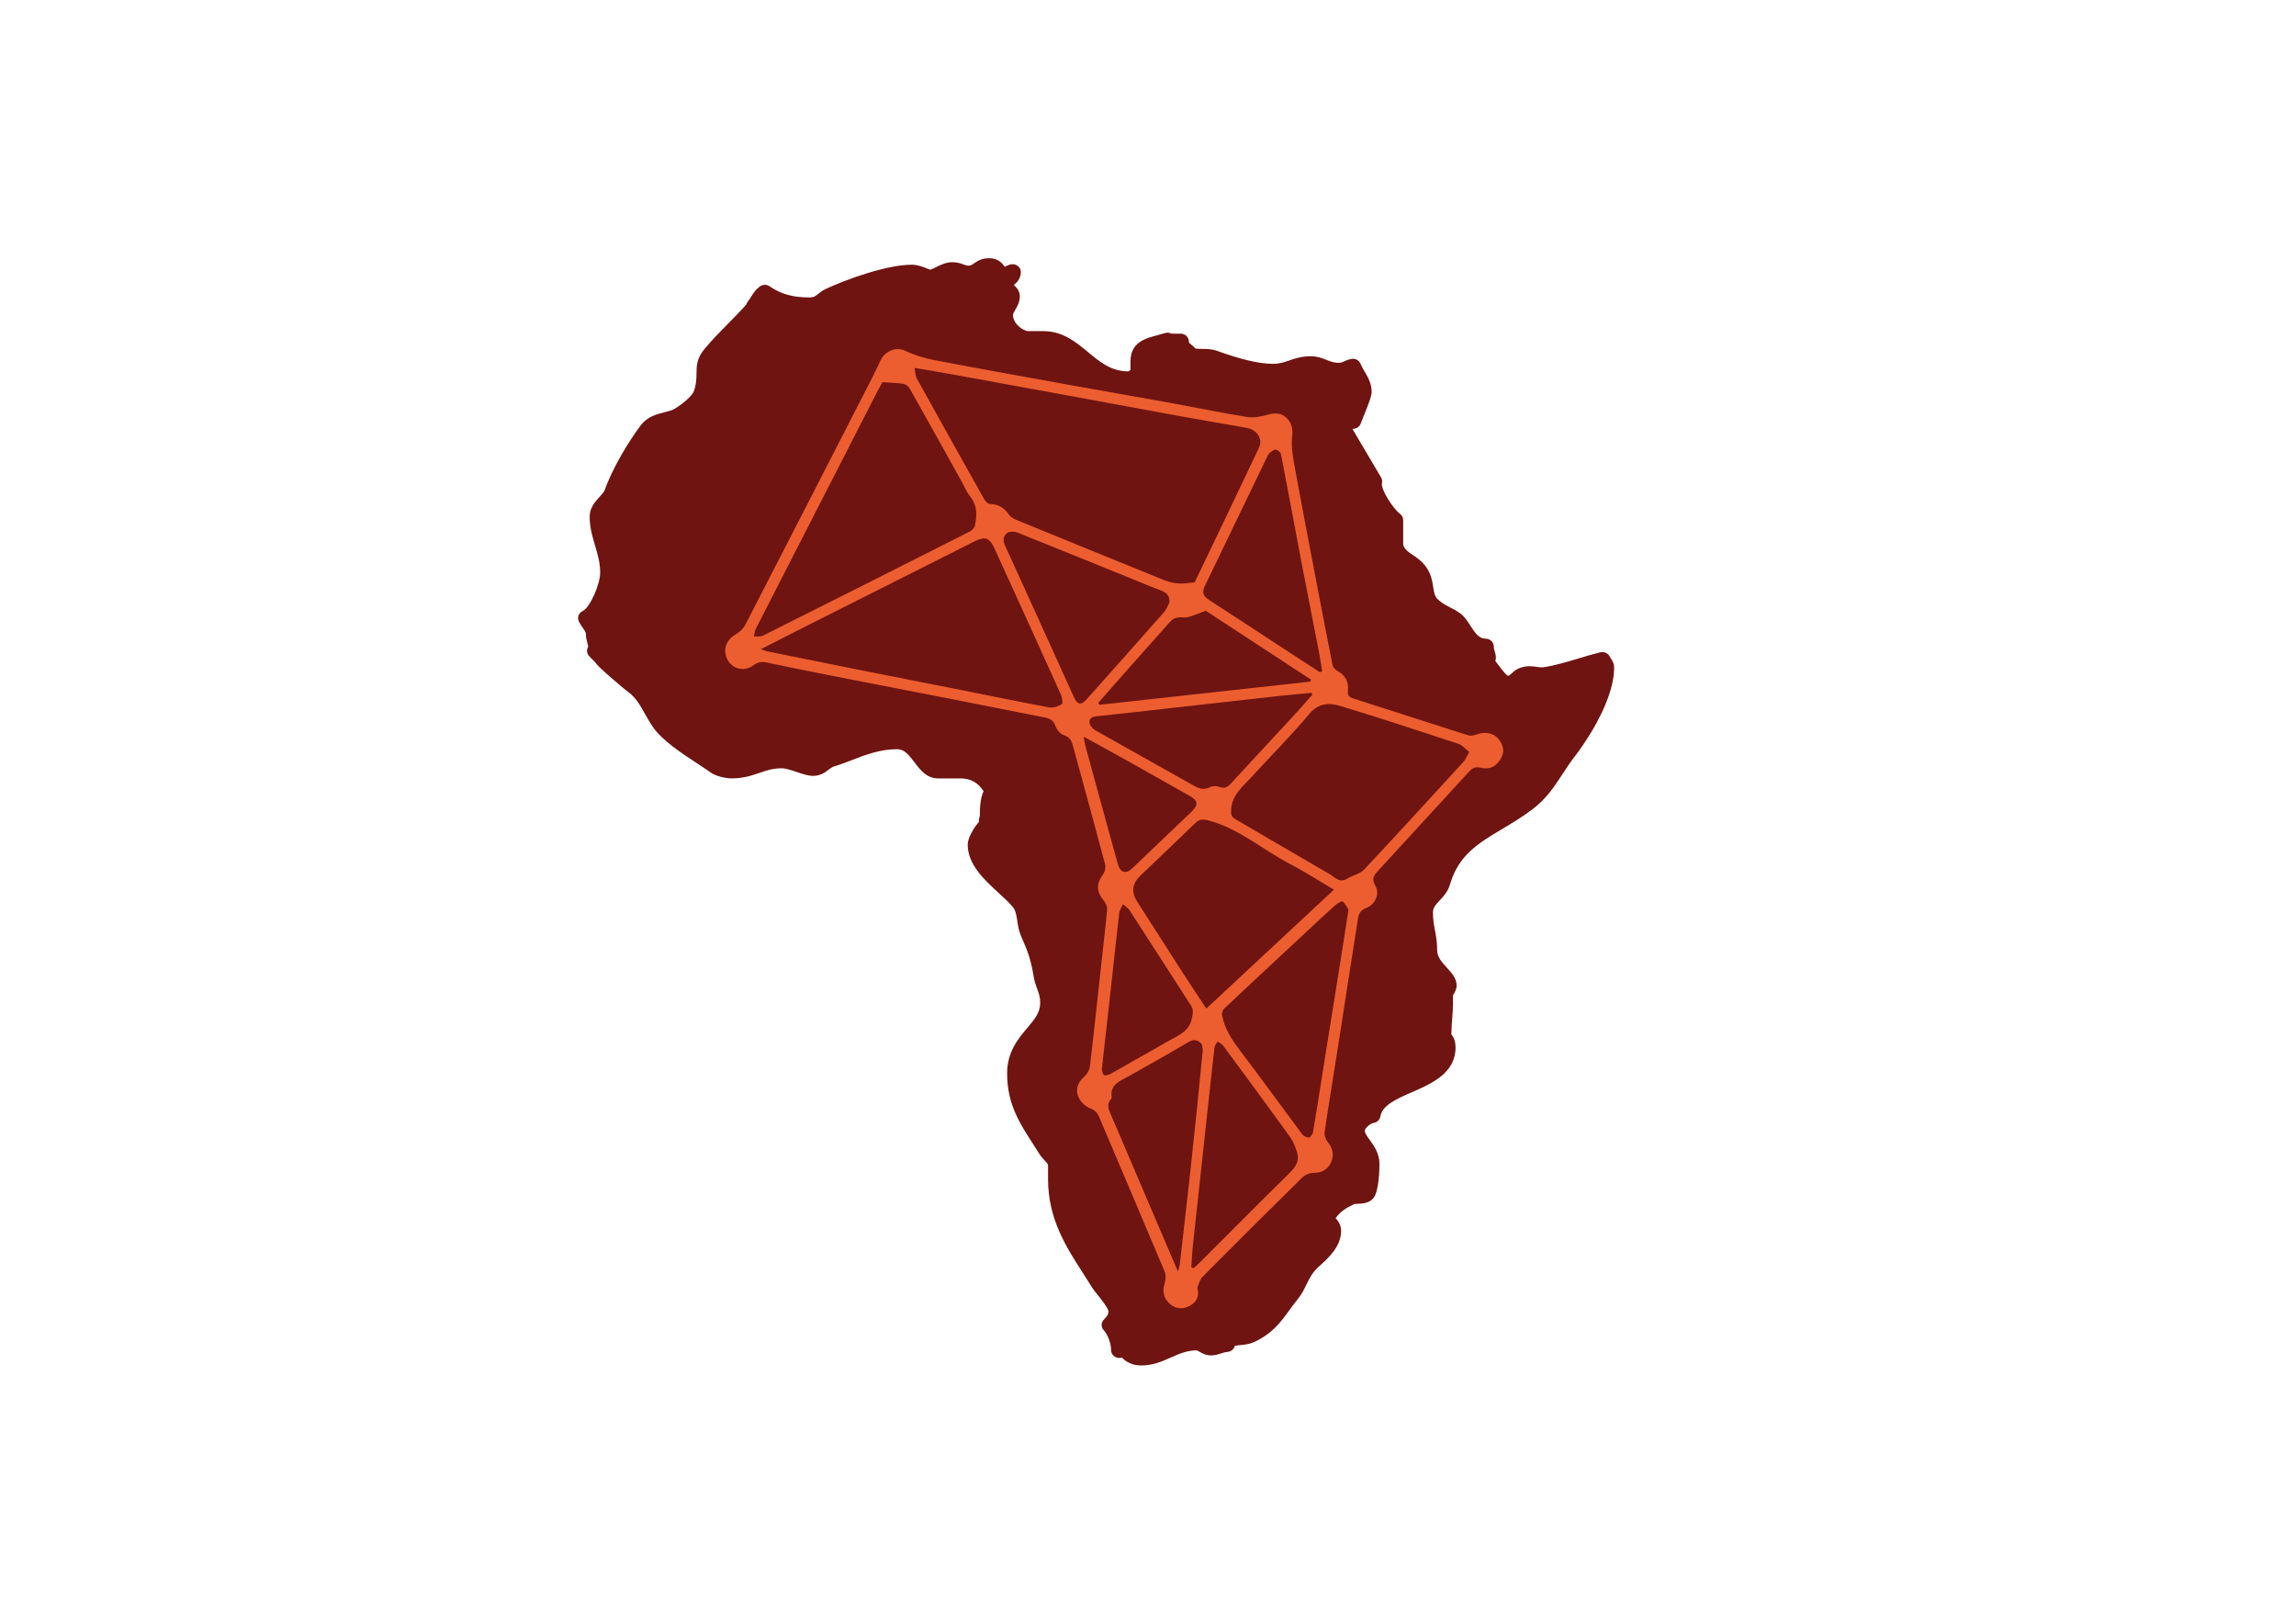 <?xml version="1.0" encoding="utf-8"?>
<!-- Generator: Adobe Illustrator 26.0.3, SVG Export Plug-In . SVG Version: 6.00 Build 0)  -->
<svg version="1.1" id="Layer_1" xmlns="http://www.w3.org/2000/svg" xmlns:xlink="http://www.w3.org/1999/xlink" x="0px" y="0px"
	 viewBox="0 0 841.89 595.28" style="enable-background:new 0 0 841.89 595.28;" xml:space="preserve">
<style type="text/css">
	.st0{fill:#6F1411;}
	.st1{fill:#EC5E30;}
</style>
<g>
	<g id="XMLID_37732_">
		<g id="XMLID_38123_">
			<g id="XMLID_38124_">
				<path class="st0" d="M590.23,240.64c-0.63-1.2-2.05-1.82-3.42-1.5c-2.72,0.66-5.46,1.48-8.1,2.28c-4.18,1.26-8.5,2.56-12.74,3.2
					c-0.82,0.1-1.6-0.01-2.51-0.14c-1.53-0.22-3.43-0.49-5.65,0.24c-1.8,0.52-2.85,1.52-3.62,2.25c-0.77,0.73-0.83,0.75-1.23,0.76
					c-0.73-0.2-2.27-2.26-3.09-3.36c-0.53-0.7-1.04-1.38-1.56-2.01c0.4-1.3,0.13-2.43-0.22-3.5c-0.19-0.57-0.35-1.06-0.35-1.84
					c0-1.59-1.35-2.88-3.01-2.88c-2.35,0-3.7-1.84-5.65-4.87c-1.1-1.71-2.13-3.32-3.68-4.43c-1.55-1.07-2.85-1.74-4-2.33
					c-1.54-0.8-2.76-1.42-4.29-2.89c-1.01-0.97-1.25-2.22-1.58-4.35c-0.35-2.28-0.79-5.13-2.96-7.89c-1.48-1.88-3.1-2.96-4.52-3.91
					c-1.63-1.08-2.74-1.82-3.54-3.59v-9.22c0-0.88-0.42-1.71-1.13-2.25c-2.74-2.08-7.17-9.18-6.65-11.28
					c0.18-0.71,0.06-1.45-0.31-2.08l-10.53-17.83c1.35,0.09,2.61-0.71,3.05-1.96c0.22-0.63,0.65-1.67,1.13-2.85
					c2.03-4.98,2.88-7.3,2.88-8.76c0-3.03-1.35-5.34-2.55-7.39c-0.57-0.98-1.11-1.9-1.51-2.88c-0.54-1.33-2.01-2.09-3.47-1.77
					c-1.36,0.3-2.21,0.69-2.83,0.98c-0.65,0.31-0.88,0.41-1.89,0.41c-1.6,0-2.83-0.48-4.25-1.04c-1.6-0.63-3.42-1.35-5.78-1.35
					c-3.48,0-5.84,0.82-7.92,1.54c-1.9,0.66-3.54,1.23-6.12,1.23c-4.82,0-11.53-1.57-20.52-4.8c-1.75-0.63-3.58-0.65-5.2-0.67
					c-0.88-0.01-2.36-0.03-2.68-0.2c-0.46-0.62-1.02-1.05-1.47-1.41c-0.83-0.66-0.83-0.71-0.83-1.1c0-1.59-1.35-2.88-3.01-2.88
					h-3.35c-0.72-0.38-1.58-0.46-2.37-0.22c-0.99,0.3-1.94,0.56-2.83,0.79c-4.62,1.23-9.85,2.62-9.85,9.69v3.04
					c-0.27,0.24-0.67,0.49-0.85,0.52c-6.22,0-10.34-3.41-14.69-7.03c-4.58-3.8-9.31-7.72-16.49-7.72h-5.39
					c-2.08,0-5.65-2.86-5.65-5.79c0-0.6,0.31-1.16,0.86-2.09c0.73-1.24,1.63-2.77,1.63-4.91c0-2.02-1.33-3.3-2.13-4.07
					c-0.02-0.02-0.04-0.04-0.06-0.06c0.87-0.69,2.39-1.96,2.57-4.54c0.06-0.88-0.3-1.74-0.99-2.33c-0.68-0.59-1.61-0.85-2.52-0.7
					c-1.08,0.18-1.86,0.62-2.38,0.93c-0.04-0.06-0.08-0.12-0.12-0.17c-0.7-0.97-2.17-3-5.65-3c-2.79,0-4.43,1.14-5.52,1.9
					c-0.85,0.6-1.21,0.84-2.18,0.84c-0.44,0-0.84-0.14-1.56-0.41c-1-0.37-2.36-0.87-4.23-0.87c-2.29,0-4.37,1.04-6.05,1.87
					c-0.64,0.32-1.58,0.79-2,0.88c-0.29-0.07-0.89-0.31-1.34-0.49c-1.39-0.56-3.29-1.33-5.44-1.33c-9.23,0-24.04,5.36-31.75,8.97
					c-1.08,0.52-1.9,1.17-2.55,1.7c-1.08,0.88-1.62,1.32-3.23,1.32c-6.12,0-10.49-1.22-14.6-4.07c-1.1-0.76-2.58-0.73-3.64,0.08
					c-1.61,1.23-2.42,2.54-3.13,3.7c-0.37,0.61-0.73,1.18-1.19,1.73c-0.29,0.34-0.48,0.73-0.59,1.14c-1.98,2.25-4.21,4.51-6.55,6.88
					c-3.02,3.06-6.14,6.23-8.85,9.51c-2.82,3.38-2.85,6.24-2.88,9c-0.02,1.84-0.04,3.75-0.92,6.32c-0.57,1.76-4.34,4.97-7.26,6.63
					c-0.95,0.51-2.23,0.84-3.59,1.18c-2.76,0.71-6.2,1.58-8.54,4.62c-4.63,6.1-10.69,16.25-13.33,23.88
					c-0.21,0.66-1.04,1.56-1.84,2.44c-1.64,1.81-3.69,4.06-3.69,7.29c0,3.99,1,7.35,1.97,10.59c0.97,3.24,1.88,6.3,1.88,10.05
					c0,4.06-3.66,12.7-6.43,14.02c-0.71,0.34-1.26,0.94-1.51,1.67c-0.25,0.73-0.2,1.52,0.16,2.2c0.53,1.02,1.09,1.82,1.53,2.46
					c0.8,1.16,1.04,1.52,1.04,2.34c0,1.09,0.25,2.01,0.49,2.9c0.13,0.49,0.26,0.97,0.35,1.48c-0.06,0.09-0.12,0.19-0.16,0.29
					c-0.49,1.01-0.33,2.21,0.41,3.07c0.57,0.65,1.02,1.09,1.43,1.47c0.27,0.26,0.52,0.49,0.78,0.78c0.61,0.98,2.12,2.45,5.84,5.7
					c2.38,2.08,5.47,4.68,6.48,5.39c2.74,2.11,4.1,4.53,5.82,7.6c0.87,1.55,1.86,3.31,3.12,5.16c3.37,4.93,10.71,9.73,16.61,13.6
					c1.77,1.16,3.44,2.25,4.71,3.17c1.39,0.99,4.77,2.06,7.57,2.06c4.28,0,7.41-1.07,10.17-2.02c2.63-0.9,4.9-1.68,8.14-1.68
					c1.54,0,3.67,0.73,5.56,1.37c2.12,0.72,4.12,1.41,5.98,1.41c2.69,0,4.39-1.29,5.63-2.23c0.73-0.56,1.31-1,2.03-1.22
					c2.21-0.67,4.41-1.52,6.54-2.34c5.08-1.96,10.33-3.99,16.61-3.99c2.53,0,4.08,1.81,6.33,4.78c2.1,2.78,4.48,5.93,8.69,5.93h8.1
					c3.79,0,6.49,1.46,8.57,4.7c-1.15,2.33-1.37,5.68-1.38,9.1c-0.22,0.6-0.4,1.29-0.33,2.14c-2.01,2.25-4.11,6.02-4.11,8.3
					c0,7.35,6.04,12.89,11.37,17.77c2.01,1.84,3.91,3.58,5.22,5.18c1.01,1.26,1.27,3.01,1.58,5.04c0.25,1.65,0.54,3.52,1.3,5.36
					c0.29,0.69,0.57,1.33,0.84,1.96c1.52,3.52,2.71,6.29,3.8,12.64c0.28,2.02,0.85,3.56,1.35,4.93c0.63,1.7,1.12,3.04,1.12,5.21
					c0,3.53-2.1,6.02-4.76,9.17c-3.28,3.89-7.37,8.73-7.37,16.65c0,11.13,4.54,18.17,9.34,25.62c0.74,1.15,1.49,2.31,2.21,3.47
					c0.74,1.24,1.59,2.15,2.27,2.88c1.01,1.08,1.19,1.35,1.19,1.79v4.98c0,14.63,6.63,24.9,13.04,34.84
					c1.08,1.67,2.14,3.32,3.13,4.91c0.38,0.66,1.02,1.46,1.92,2.57c1.09,1.36,3.98,4.96,4.06,6.19c0,0.86-0.27,1.62-1.64,2.96
					c-1.15,1.13-1.15,2.93,0.01,4.05c0.88,0.85,2.6,4.16,2.6,7.18c0,1,0.54,1.93,1.43,2.45c0.77,0.45,1.7,0.55,2.53,0.28
					c1.84,1.93,4.23,2.9,7.13,2.9c4.23,0,7.59-1.49,10.84-2.93c3.03-1.34,5.89-2.6,9.36-2.6c0.24,0,0.68,0.24,1.18,0.53
					c0.99,0.56,2.33,1.32,4.2,1.32c1.34,0,2.49-0.37,3.5-0.7c0.83-0.27,1.61-0.52,2.52-0.59c1.3-0.1,2.38-1.02,2.69-2.22
					c0.45-0.14,1.39-0.23,2.05-0.29c1.54-0.15,3.29-0.32,5.01-1.1c6.7-3.13,9.69-7.24,12.85-11.59c0.94-1.29,1.91-2.63,2.99-3.95
					c1.54-1.85,2.47-3.74,3.36-5.57c1.06-2.17,2.07-4.22,4.11-6.18c0.29-0.28,0.64-0.59,1.02-0.93c2.83-2.55,7.57-6.82,7.57-12.52
					c0-1.75-0.7-3.34-2.02-4.66c1.62-2.36,3.59-3.63,6.88-5.22c0.24-0.03,0.74-0.05,1.08-0.06c1.75-0.06,4.4-0.15,5.98-2.19
					c0.03-0.04,0.06-0.07,0.08-0.11c1.96-2.79,2.06-10.75,2.06-12.31c0-3.88-1.97-6.6-3.55-8.79c-1-1.38-1.86-2.58-1.87-3.48
					c0.15-0.79,1.98-2.6,3.22-2.77c1.29-0.18,2.31-1.14,2.53-2.37c0.73-4.19,6.02-6.48,11.61-8.92c7.11-3.09,15.97-6.94,15.97-16.43
					c0-1.87-0.49-3.41-1.54-4.76c0.04-2.37,0.2-4.36,0.33-6.15c0.13-1.63,0.24-3.04,0.24-4.42v-3.75c0.58-0.85,1.35-2.14,1.35-3.63
					c0-2.58-1.8-4.55-3.54-6.46c-1.85-2.03-3.59-3.94-3.59-6.45c0-3.01-0.41-5.19-0.81-7.31c-0.38-2-0.73-3.89-0.73-6.5
					c0-1.72,0.84-2.69,2.43-4.39c1.35-1.44,3.04-3.23,3.82-5.91c3.15-10.77,10.25-15.01,19.25-20.39c3.55-2.12,7.22-4.31,10.87-7.07
					c5.15-3.85,8.03-8.25,11.08-12.91c1.48-2.27,3.01-4.61,4.91-7.03c1.44-1.87,14.07-18.68,14.07-32.12c0-1.6-0.75-2.68-1.25-3.4
					C590.51,241.11,590.36,240.9,590.23,240.64z"/>
			</g>
		</g>
	</g>
	<g>
		<path class="st1" d="M549.42,270.87c-1.77-2.18-4.93-2.69-7.94-1.63c-0.96,0.34-2.17,0.65-3.07,0.36
			c-14.02-4.45-28-9.02-42.02-13.47c-1.6-0.51-2.35-1.12-2.15-2.89c0.37-3.31-0.96-5.75-3.98-7.35c-0.75-0.39-1.51-1.35-1.67-2.17
			c-2.41-12.18-4.75-24.39-7.08-36.6c-2.27-11.91-4.58-23.82-6.73-35.75c-0.65-3.67-1.41-7.51-0.99-11.14
			c0.34-2.93-0.07-5.08-2.03-7c-2.09-2.03-4.49-1.88-7.2-1.12c-2.37,0.67-5.05,1.14-7.43,0.75c-9.61-1.57-19.15-3.55-28.73-5.29
			c-11.64-2.11-23.31-4.11-34.96-6.22c-16.92-3.06-33.86-6.08-50.74-9.31c-3.74-0.72-7.48-1.88-10.92-3.48
			c-3.86-1.79-7.63,0.88-8.8,3.31c-0.89,1.86-1.71,3.75-2.65,5.59c-15.65,30.54-31.3,61.09-47.04,91.59
			c-0.75,1.45-2.19,2.76-3.62,3.59c-3.52,2.02-4.81,5.87-2.82,9.37c1.89,3.31,6.05,4.32,9.27,1.98c1.59-1.15,2.93-1.52,4.9-1.12
			c11.67,2.45,23.37,4.74,35.07,7.04c9.07,1.78,18.15,3.48,27.22,5.27c13.26,2.61,26.51,5.27,39.77,7.86
			c1.92,0.37,3.17,1.04,3.92,3.07c0.49,1.36,1.78,3.03,3.04,3.38c2.44,0.69,2.96,2.39,3.48,4.3c3.94,14.37,7.89,28.74,11.71,43.16
			c0.29,1.11-0.12,2.76-0.82,3.7c-2.47,3.32-2.42,6.26,0.26,9.43c0.73,0.88,1.39,2.26,1.29,3.34c-0.64,7.04-1.5,14.05-2.26,21.08
			c-1.34,12.16-2.61,24.33-4.06,36.48c-0.16,1.36-1.11,2.92-2.17,3.82c-2.26,1.96-3.09,4.49-2.2,6.96c0.65,1.81,2.46,3.77,4.23,4.45
			c1.79,0.69,2.76,1.5,3.46,3.13c8.04,18.96,16.14,37.88,24.1,56.87c0.51,1.21,0.42,2.92,0.01,4.21c-0.94,2.88-0.46,5.37,1.64,7.39
			c2.17,2.07,4.9,2.33,7.48,0.96c2.45-1.3,3.78-3.5,2.83-6.71c0.61-1.33,0.92-2.96,1.89-3.93c12.13-12.22,24.33-24.37,36.61-36.45
			c1-0.97,2.73-1.68,4.1-1.67c3.11,0.01,5.28-1.29,6.47-3.93c1.18-2.64,0.6-5.16-1.32-7.5c-0.74-0.91-1.23-2.47-1.05-3.63
			c1.52-10.33,3.24-20.63,4.85-30.95c2.47-15.72,4.9-31.44,7.35-47.16c0.29-1.87,1-3.21,3.04-3.97c3.27-1.21,5.1-5.22,3.36-8.12
			c-1.57-2.62-0.44-3.96,1.1-5.63c11.12-12.09,22.23-24.18,33.31-36.29c1.17-1.29,2.27-1.83,4.14-1.38
			c3.35,0.82,5.68-0.41,7.35-3.16C551.9,275.57,551.25,273.13,549.42,270.87z M464.85,167.02c0.47-0.98,1.66-1.85,2.71-2.19
			c0.5-0.17,1.98,0.88,2.12,1.55c2.5,12.76,4.83,25.56,7.27,38.34c2.16,11.31,4.41,22.59,6.6,33.9c0.48,2.47,0.84,4.96,1.26,7.43
			c-0.27,0.14-0.54,0.28-0.81,0.41c-4.65-3.03-9.31-6.05-13.97-9.08c-8.9-5.82-17.78-11.67-26.71-17.44
			c-2.11-1.36-2.68-2.74-1.51-5.15C449.54,198.89,457.12,182.91,464.85,167.02z M447.16,288.51c-1.03-0.37-2.53-0.45-3.44,0.06
			c-2.53,1.39-4.44,0.34-6.59-0.88c-11.76-6.65-23.59-13.2-35.35-19.86c-0.92-0.53-1.93-1.53-2.18-2.49
			c-0.49-1.86,0.75-2.57,2.54-2.75c9.29-0.98,18.57-2.02,27.86-3.07c13.13-1.47,26.26-2.96,39.39-4.41
			c3.82-0.42,7.64-0.73,11.47-1.1c0.14,0.21,0.26,0.41,0.4,0.61c-2.41,2.73-4.79,5.47-7.26,8.15c-7.55,8.18-15.16,16.3-22.69,24.51
			C450.09,288.62,449,289.18,447.16,288.51z M473.2,316.85c5.27,2.73,10.25,5.98,15.93,9.32c-15.85,14.76-31.16,29.01-46.8,43.58
			c-2.95-4.46-5.71-8.56-8.37-12.7c-5.66-8.77-11.24-17.58-16.89-26.34c-2.34-3.64-2.02-6.71,1.15-9.74
			c6.68-6.39,13.39-12.75,20.02-19.18c1.43-1.38,2.59-1.57,4.69-1.04C454.34,303.69,463.04,311.61,473.2,316.85z M402.73,257.65
			c3.24-3.67,6.46-7.36,9.71-11.03c5.42-6.1,10.86-12.18,16.26-18.29c1.38-1.55,2.6-2.24,5.05-1.98c2.42,0.26,5.04-1.36,8.4-2.42
			c12.22,7.99,25.37,16.61,38.53,25.21c-0.07,0.25-0.15,0.51-0.23,0.76c-25.78,2.83-51.55,5.66-77.32,8.49
			C403,258.15,402.86,257.89,402.73,257.65z M349.71,137.35c14.18,2.57,28.36,5.18,42.54,7.78c12.02,2.21,24.04,4.46,36.07,6.64
			c9.58,1.74,19.17,3.43,28.76,5.08c3.78,0.65,6.11,4.02,4.55,7.31c-7.82,16.55-15.76,33.04-23.56,49.33
			c-2.29,0.19-4.06,0.55-5.78,0.43c-1.73-0.11-3.52-0.48-5.12-1.12c-18.16-7.34-36.29-14.74-54.41-22.17
			c-0.97-0.41-2.1-0.95-2.66-1.77c-1.76-2.57-3.92-4.08-7.16-4.09c-0.7,0-1.64-1.01-2.07-1.78c-8.29-14.73-16.54-29.5-24.73-44.29
			c-0.51-0.92-0.46-2.14-0.8-3.82C340.57,135.78,345.15,136.52,349.71,137.35z M276.49,233.37c0.18-0.9,0.18-1.9,0.57-2.69
			c14.81-28.97,29.65-57.92,44.5-86.88c0.76-1.48,1.6-2.92,2.03-3.68c2.97,0.21,5.37,0.23,7.71,0.62c0.87,0.14,1.88,1,2.33,1.81
			c6.45,11.43,12.82,22.92,19.21,34.4c0.92,1.65,1.6,3.5,2.79,4.92c2.76,3.32,2.65,7.05,1.85,10.86c-0.18,0.86-1.2,1.79-2.06,2.23
			c-25.2,12.74-50.42,25.44-75.67,38.08C278.84,233.51,277.59,233.29,276.49,233.37z M389.35,258.14c-1.26,0.84-3.13,1.47-4.58,1.21
			c-10.55-1.94-21.04-4.14-31.57-6.23c-12.76-2.53-25.54-5.03-38.3-7.57c-11.2-2.23-22.39-4.5-33.59-6.76
			c-0.46-0.1-0.9-0.3-2.31-0.79c5.6-2.85,10.44-5.34,15.29-7.78c21.03-10.6,42.07-21.19,63.11-31.78c3.75-1.89,5.46-1.3,7.25,2.62
			c8.12,17.79,16.24,35.59,24.29,53.43C389.43,255.61,389.83,257.82,389.35,258.14z M393.82,255.66
			c-8.43-18.54-16.81-37.11-25.28-55.63c-0.9-1.96-0.69-3.65,0.92-4.72c0.86-0.57,2.55-0.48,3.62-0.06
			c14.85,5.94,29.67,11.98,44.49,17.99c2.67,1.08,5.32,2.22,8.02,3.21c1.99,0.73,3.35,1.76,3.22,4.37c-0.61,1.16-1.02,2.5-1.86,3.46
			c-9.47,10.75-19,21.44-28.53,32.13C396.44,258.64,395.08,258.42,393.82,255.66z M403.34,293.02c-1.82-6.61-3.63-13.21-5.42-19.82
			c-0.22-0.8-0.29-1.63-0.56-3.12c5.74,3.16,10.85,5.94,15.93,8.79c7.63,4.26,15.24,8.57,22.84,12.86c3.19,1.79,3.41,3.31,0.71,5.92
			c-7.24,6.96-14.5,13.89-21.78,20.8c-2.22,2.1-4.26,1.51-5.14-1.6C407.68,308.93,405.52,300.97,403.34,293.02z M404.81,394.15
			c-0.6-0.33-0.65-1.67-0.8-2.14c1.15-10.2,2.25-19.89,3.32-29.58c1.02-9.2,1.97-18.41,3.05-27.59c0.14-1.16,0.88-2.24,1.35-3.35
			c0.84,0.75,1.89,1.35,2.48,2.26c7.52,11.6,14.96,23.26,22.47,34.86c1,1.55,0.73,2.75,0.4,4.53c-0.85,4.71-4.39,6.14-7.81,8.06
			c-7.29,4.08-14.52,8.28-21.81,12.37C406.69,394,405.42,394.48,404.81,394.15z M432.58,463.67c-0.06,0.55-0.29,1.08-0.66,2.49
			c-6.22-14.55-12.07-28.23-17.91-41.91c-2.3-5.39-4.57-10.8-6.92-16.17c-0.76-1.75-1.16-3.39,0.2-5.01
			c0.18-0.22,0.38-0.56,0.35-0.8c-0.73-4.73,3.01-5.88,6.04-7.6c7.43-4.22,14.92-8.35,22.25-12.72c1.78-1.06,3.16-0.64,4.3,0.37
			c0.66,0.58,0.85,2.06,0.76,3.08c-1.28,13.16-2.61,26.32-4.03,39.46C435.57,437.8,434.06,450.74,432.58,463.67z M472.18,430.71
			c-10.65,10.46-21.15,21.07-31.71,31.62c-0.9,0.9-1.86,1.74-2.8,2.61c-0.29-0.1-0.57-0.21-0.84-0.31c0.19-2.73,0.3-5.47,0.6-8.19
			c1.39-13.06,2.84-26.11,4.25-39.17c1.2-11.08,2.38-22.16,3.64-33.24c0.09-0.76,0.76-1.47,1.15-2.2c0.69,0.5,1.55,0.87,2.03,1.51
			c8.22,11.13,16.44,22.26,24.53,33.48c1.2,1.67,1.98,3.72,2.58,5.71C476.69,426.1,474.57,428.35,472.18,430.71z M491.46,352.71
			c-2.11,13.25-4.26,26.49-6.37,39.74c-1.2,7.55-2.35,15.1-3.64,22.64c-0.14,0.77-1.08,2.02-1.61,1.98
			c-0.88-0.04-1.98-0.73-2.54-1.47c-7.61-10.2-15.03-20.53-22.75-30.65c-3-3.93-5.57-7.94-6.46-12.82
			c-0.14-0.74,0.27-1.89,0.83-2.41c9.34-8.79,18.74-17.51,28.13-26.24c4.15-3.86,8.26-7.75,12.47-11.55
			c0.79-0.72,2.51-1.71,2.8-1.45c1.07,0.96,1.72,2.38,2.14,3.03C493.35,340.55,492.42,346.64,491.46,352.71z M536.76,279.14
			c-12.16,13.28-24.29,26.58-36.62,39.7c-1.51,1.61-4.18,2.06-6.17,3.3c-2.81,1.75-4.48-0.53-6.4-1.65
			c-11.54-6.67-23-13.44-34.53-20.13c-1.49-0.86-1.71-1.63-1.61-3.49c0.29-5.52,4.29-8.47,7.46-11.98c7-7.74,14.49-15.08,21.15-23.1
			c3.54-4.26,7.55-4.14,11.63-2.91c14.45,4.37,28.79,9.1,43.12,13.82c1.41,0.46,2.5,1.87,3.94,2.98
			C537.79,277.35,537.44,278.4,536.76,279.14z"/>
	</g>
</g>
</svg>
